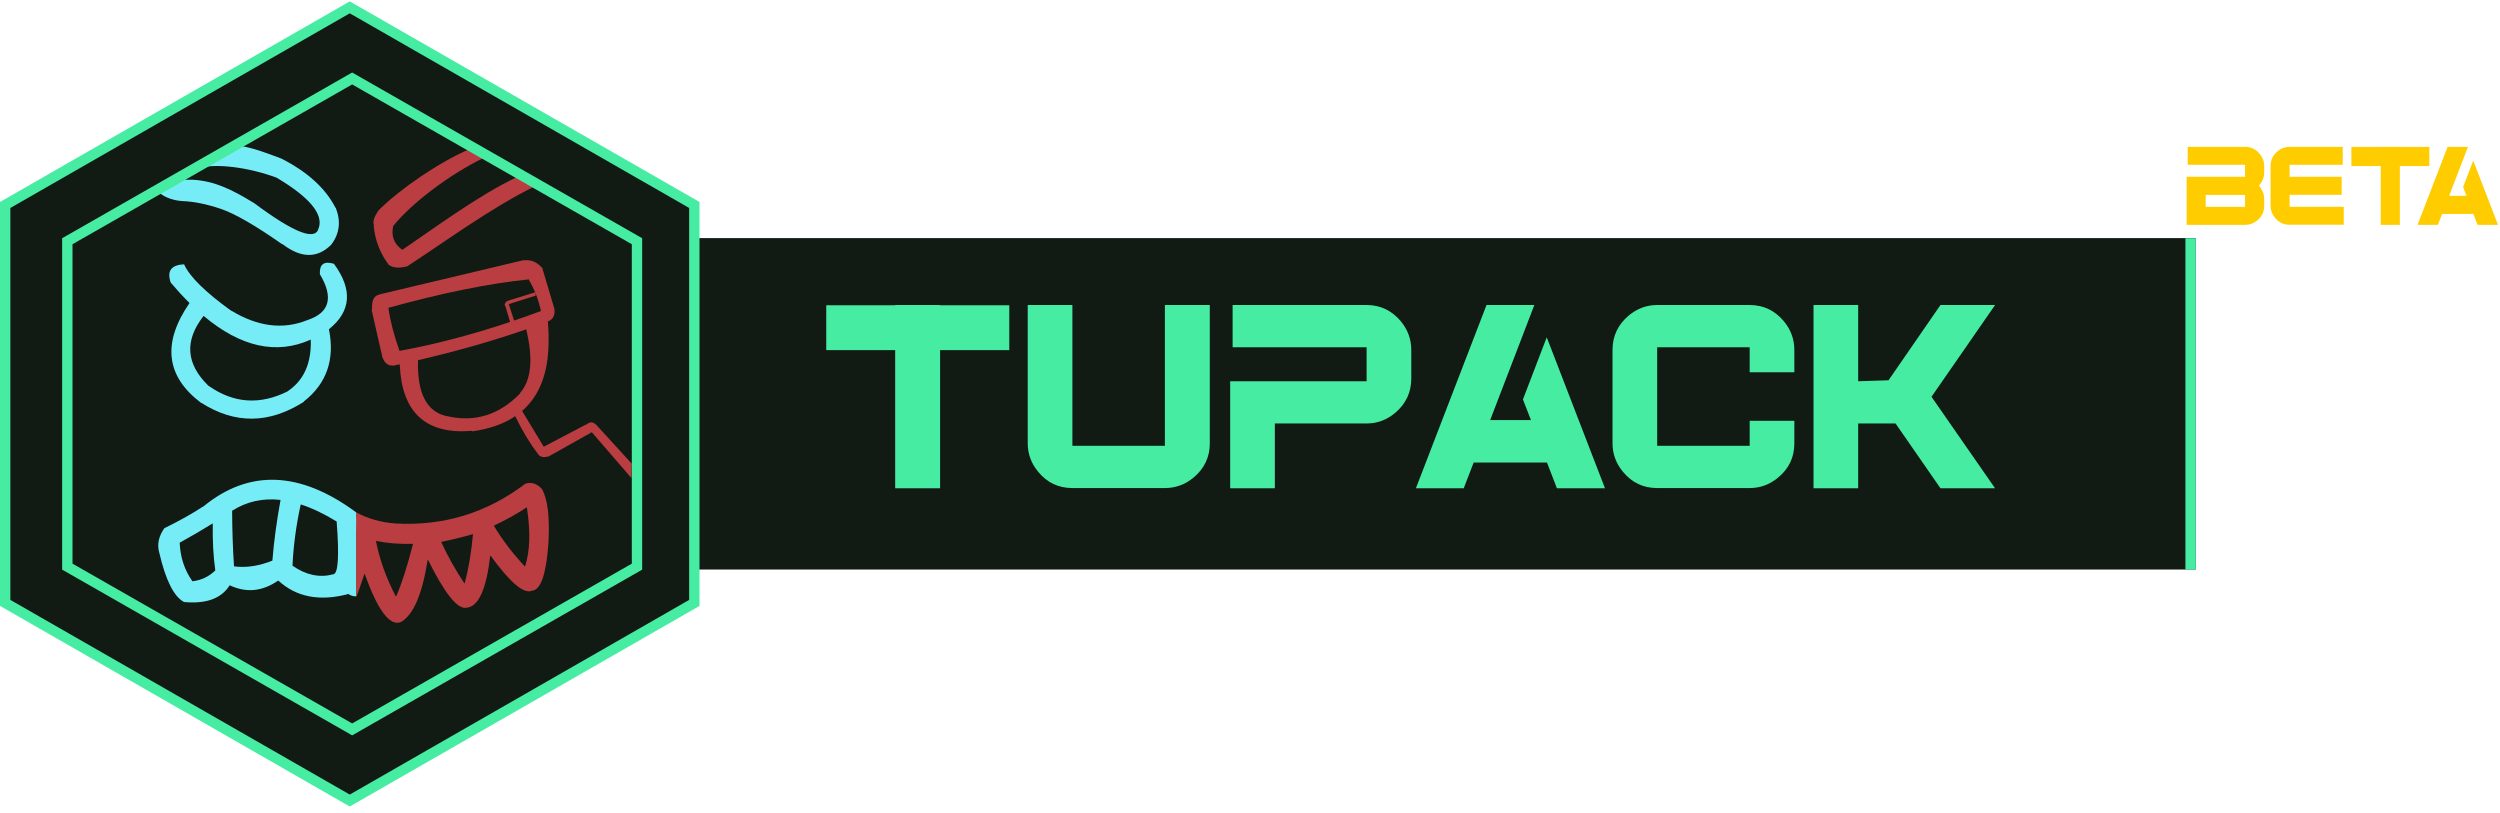 <svg width="378" height="123" viewBox="0 0 378 123" fill="none" xmlns="http://www.w3.org/2000/svg">
<path d="M139.377 36L331.999 36V86.113L139.377 86.113H104.982V36L139.377 36Z" fill="#111A13"/>
<path d="M135.352 52.945H124.928V46.155H135.352V46.118H142.142V46.155H152.603V52.945H142.142V73.83H135.352V52.945ZM182.921 46.118V67.04C182.921 69.12 182.101 70.845 180.461 72.215C179.189 73.267 177.745 73.793 176.13 73.793H162.146C160.042 73.793 158.317 72.974 156.971 71.334C155.919 70.062 155.392 68.63 155.392 67.04V46.118H162.146V67.407H176.13V46.118H182.921ZM186.371 52.505V46.118H206.631C208.711 46.118 210.436 46.938 211.807 48.578C212.859 49.85 213.385 51.294 213.385 52.909V57.24C213.385 59.32 212.578 61.045 210.963 62.415C209.69 63.492 208.246 64.03 206.631 64.03H192.757V73.83H186.004V57.644H206.631V52.505H186.371ZM214.082 73.83L224.763 46.118H231.994L225.314 63.516H231.48L230.269 60.396L233.866 51L242.675 73.83H235.407L233.903 69.939H222.818L221.313 73.83H214.082ZM264.551 63.626H271.304V67.04C271.304 69.144 270.484 70.869 268.845 72.215C267.573 73.267 266.141 73.793 264.551 73.793H250.566C248.462 73.793 246.737 72.974 245.391 71.334C244.339 70.062 243.813 68.63 243.813 67.04V52.909C243.813 50.829 244.62 49.104 246.235 47.733C247.508 46.657 248.951 46.118 250.566 46.118H264.551C266.63 46.118 268.356 46.938 269.726 48.578C270.778 49.85 271.304 51.294 271.304 52.909V56.285H264.551V52.505H250.566V67.407H264.551V63.626ZM274.204 46.118H280.957V57.644L285.545 57.497L293.4 46.118H301.658L292.042 59.993L301.658 73.83H293.4L286.61 64.03H280.957V73.83H274.204V46.118Z" fill="#46ECA2"/>
<path d="M104.983 91.16L52.883 121.041L0.783 91.16V30.991L52.883 1.111L104.983 30.991V91.16Z" fill="#111A13" stroke="#46ECA2" stroke-width="1.566"/>
<path d="M73.491 80.218C74.986 82.889 76.864 85.297 79.124 87.442C79.265 87.574 79.39 87.669 79.498 87.725C79.652 87.808 79.798 87.832 79.936 87.799C80.087 87.773 80.213 87.677 80.315 87.511C80.387 87.399 80.454 87.235 80.517 87.02C81.071 85.1 81.381 83.134 81.447 81.122C81.509 79.11 81.325 77.129 80.895 75.179M52.191 78.531C53.421 79.126 54.461 79.568 55.311 79.856M55.04 80.7C55.696 83.321 56.244 85.279 56.684 86.573C57.408 88.708 58.263 90.528 59.247 92.034C59.352 92.186 59.445 92.299 59.527 92.372C59.649 92.478 59.773 92.531 59.901 92.531C60.131 92.531 60.347 92.36 60.551 92.019C61.394 90.705 62.14 88.872 62.789 86.519C63.127 85.221 63.385 84.25 63.562 83.604C63.873 82.466 64.174 81.511 64.462 80.74M72.755 80.405C72.76 80.276 72.765 80.147 72.77 80.017C72.773 79.947 72.775 79.877 72.777 79.806M64.821 81.385C66.114 84.377 67.705 87.174 69.594 89.775C69.843 90.126 70.084 90.311 70.317 90.331C70.488 90.338 70.65 90.273 70.804 90.138C70.929 90.025 71.042 89.875 71.144 89.686C71.534 89.014 71.844 88.22 72.074 87.303C72.238 86.651 72.387 85.804 72.522 84.761C72.699 83.404 72.841 81.882 72.95 80.194M55.645 80.045C59.841 81.018 64.105 81.019 68.438 80.05C72.771 79.08 76.633 77.261 80.025 74.594" stroke="#B93D41" stroke-width="1.444" stroke-linecap="round" stroke-linejoin="round"/>
<path d="M33.613 77.597C33.564 79.377 33.548 80.713 33.564 81.603C33.594 83.086 33.705 84.412 33.899 85.58C33.935 85.805 33.974 85.98 34.017 86.106C34.076 86.295 34.154 86.45 34.253 86.573C34.463 86.821 34.812 87.006 35.301 87.129C36.347 87.374 37.53 87.352 38.848 87.064C39.701 86.879 40.864 86.503 42.337 85.937M28.89 79.473C28.165 79.808 27.522 80.109 26.961 80.377C26.591 80.552 26.291 80.677 26.061 80.749M53.432 78.853C51.883 77.893 50.675 77.176 49.806 76.703C48.441 75.955 47.168 75.368 45.987 74.941C44.587 74.438 43.221 74.132 41.889 74.022C40.413 73.897 39.032 74.017 37.746 74.385C36.457 74.755 34.934 75.523 33.175 76.688C32.693 77.006 31.975 77.489 31.02 78.138C30.177 78.701 29.439 79.149 28.806 79.483M25.78 81.593C25.78 81.709 25.776 81.88 25.766 82.105C25.762 83.409 25.971 84.686 26.39 85.937C26.814 87.192 27.422 88.334 28.216 89.363C29.226 89.32 30.212 89.126 31.173 88.782C32.134 88.435 33.018 87.955 33.825 87.342L33.407 87.526M43.96 75.536C43.304 78.313 42.878 81.123 42.681 83.966C42.648 84.489 42.643 84.893 42.666 85.178C42.706 85.625 42.812 86.002 42.986 86.31C43.176 86.664 43.47 86.973 43.867 87.238C44.175 87.45 44.567 87.645 45.043 87.824C46.365 88.327 47.734 88.584 49.151 88.593C50.25 88.613 51.008 88.357 51.424 87.824C51.611 87.599 51.742 87.304 51.818 86.94C51.867 86.702 51.9 86.368 51.916 85.937C51.988 84.557 52.092 82.419 52.226 79.523C52.233 79.311 52.22 79.141 52.187 79.012C52.141 78.83 52.056 78.706 51.931 78.639" stroke="#76EDF6" stroke-width="1.444" stroke-linecap="round" stroke-linejoin="round"/>
<path d="M79.144 39.375L79.134 39.34L57.407 44.508L57.313 44.558C56.608 44.7 56.251 45.307 56.241 46.38C56.231 46.502 56.234 46.635 56.251 46.777L56.172 46.792L57.845 54.13L57.894 54.174C58.222 55.031 58.829 55.392 59.715 55.257L59.798 55.222C60.008 55.179 60.218 55.134 60.428 55.088L60.443 55.147C60.751 62.386 64.387 65.719 71.351 65.146L71.424 65.221C74.025 64.854 76.185 64.09 77.904 62.927C78.936 65.088 80.093 67.01 81.373 68.691C81.381 68.698 81.387 68.705 81.393 68.711C81.427 68.754 81.463 68.794 81.501 68.83C81.826 69.133 82.271 69.196 82.834 69.018L82.859 69.068L89.481 65.35L95.464 72.28L95.509 70.091L90.19 64.277C89.695 63.767 89.2 63.73 88.704 64.168L88.684 64.143L82.214 67.544L78.942 62.133C81.073 60.283 82.354 57.666 82.785 54.278C82.995 52.597 83.015 50.709 82.844 48.614L82.746 48.634L82.5 48.728L82.677 48.644C82.729 48.624 82.785 48.609 82.844 48.599C83.425 48.384 83.754 47.97 83.833 47.358C83.836 47.301 83.841 47.247 83.848 47.194C83.851 47.062 83.848 46.921 83.838 46.772C83.835 46.745 83.833 46.726 83.833 46.712L81.993 40.521C81.298 39.74 80.525 39.346 79.675 39.34C79.498 39.333 79.321 39.345 79.144 39.375ZM79.823 42.259L79.917 42.214C80.297 42.866 80.63 43.527 80.915 44.195C80.975 44.347 81.035 44.503 81.097 44.662C81.383 45.407 81.606 46.166 81.767 46.941L81.791 47.03C80.42 47.533 79.067 48.013 77.732 48.47L76.935 45.983L81.014 44.692L80.915 44.195L76.65 45.521C76.607 45.554 76.569 45.59 76.537 45.63C76.274 45.888 76.241 46.132 76.438 46.36L77.127 48.678C71.318 50.621 65.745 52.079 60.408 53.052C59.559 50.669 58.999 48.505 58.73 46.558L58.824 46.519C66.89 44.288 73.889 42.868 79.823 42.259ZM78.667 59.367L78.613 59.521C75.434 62.761 71.751 63.892 67.562 62.912H67.493C64.489 62.224 63.059 59.407 63.203 54.462C69.169 53.072 74.623 51.516 79.562 49.795C80.638 54.264 80.34 57.454 78.667 59.367ZM81.939 73.938L81.934 73.914C81.146 73.105 80.313 72.846 79.434 73.134L79.41 73.154C73.576 77.563 67.047 79.56 59.823 79.146C57.654 79.006 55.659 78.443 53.84 77.458V90.168L53.928 90.178L55.129 86.722C57.102 92.286 58.932 94.73 60.62 94.055C62.496 92.99 63.844 89.86 64.664 84.667L64.709 84.642C67.18 89.621 69.09 92.044 70.436 91.91L70.48 91.891C72.317 91.805 73.534 89.172 74.13 83.992L74.16 83.997C77.127 88.091 79.223 89.864 80.448 89.314C81.783 89.207 82.611 86.765 82.933 81.986C83.13 78.099 82.799 75.417 81.939 73.938ZM74.667 79.479C76.642 78.549 78.307 77.619 79.661 76.689C80.233 80.406 80.138 83.396 79.375 85.66C77.502 83.668 75.933 81.608 74.667 79.479ZM62.44 82.229V82.274C61.55 85.735 60.701 88.372 59.892 90.188L59.862 90.203C58.391 87.379 57.384 84.574 56.841 81.787C58.577 82.143 60.443 82.29 62.44 82.229ZM66.716 81.961V81.936C68.528 81.558 70.127 81.164 71.513 80.755C71.268 83.538 70.844 86.032 70.239 88.237C68.849 86.145 67.675 84.054 66.716 81.961ZM80.776 28.216L78.262 26.721C72.335 29.524 65.712 34.473 60.841 37.766L60.753 37.721C59.538 36.831 59.11 35.623 59.468 34.097H59.513C62.362 30.589 68.214 26.235 73.082 23.902L73.186 23.723L71.114 22.492C66.479 24.46 60.52 28.524 57.22 31.818C56.544 32.833 56.319 33.563 56.546 34.008L56.502 34.097C56.68 36.238 57.418 38.191 58.716 39.956V40C59.37 40.507 60.331 40.596 61.599 40.268L61.643 40.224C67.153 36.631 74.347 31.362 80.776 28.216Z" fill="#B93D41"/>
<path d="M24.84 79.872C23.975 81.109 23.724 82.35 24.087 83.596C25.054 87.743 26.302 90.22 27.831 91.028C31.159 91.334 33.449 90.503 34.7 88.535L34.719 88.491C37.213 89.669 39.65 89.439 42.031 87.801H42.099C44.819 90.28 48.32 90.957 52.604 89.831L52.643 89.787C52.974 90.046 53.373 90.173 53.839 90.169V77.459V77.425H53.795C45.325 71.205 37.642 70.925 30.744 76.586H30.709C29.09 77.651 27.134 78.747 24.84 79.872ZM35.073 77.206C35.09 77.194 35.106 77.183 35.123 77.171L35.142 77.201C37.32 75.821 39.745 75.283 42.419 75.588C41.829 78.811 41.419 81.853 41.189 84.713L41.204 84.757C39.179 85.58 37.239 85.873 35.383 85.636C35.206 82.99 35.111 80.194 35.098 77.246L35.073 77.206ZM32.161 79.137L32.17 79.167C32.126 81.742 32.252 84.09 32.549 86.212L32.569 86.237C31.607 87.177 30.449 87.728 29.095 87.89C27.902 86.21 27.259 84.263 27.167 82.052L27.211 82.032C29.052 81.014 30.702 80.049 32.161 79.137ZM50.385 86.838C50.382 86.839 50.379 86.839 50.375 86.838C48.308 87.386 46.258 86.952 44.225 85.537C44.364 82.505 44.779 79.414 45.47 76.263C47.191 76.821 49.002 77.683 50.901 78.85C51.31 84.102 51.138 86.765 50.385 86.838Z" fill="#76EDF6"/>
<path d="M50.545 39.959L50.451 39.87C49.002 39.45 48.306 39.948 48.365 41.364L48.346 41.429C50.468 44.958 49.858 47.276 46.515 48.384C46.485 48.397 46.454 48.408 46.422 48.419C42.786 49.872 38.975 49.392 34.987 46.979H34.943C31.056 44.176 28.693 41.851 27.853 40.004L27.848 39.959C25.878 40.054 25.201 40.979 25.816 42.735C26.76 43.849 27.698 44.869 28.631 45.793C28.639 45.801 28.647 45.81 28.655 45.818C24.486 51.873 25.077 56.91 30.426 60.93H30.471C35.553 64.151 40.708 64.092 45.935 60.751V60.707C49.395 57.998 50.661 54.354 49.733 49.775C49.75 49.766 49.766 49.756 49.782 49.745C49.798 49.732 49.813 49.719 49.827 49.705C53.083 47.037 53.322 43.789 50.545 39.959ZM30.785 47.764C30.789 47.767 30.791 47.769 30.791 47.769C36.4 52.482 41.799 53.675 46.988 51.348C47.105 54.912 45.947 57.51 43.514 59.143L43.504 59.168C39.332 61.255 35.371 60.997 31.622 58.393L31.489 58.304C28.124 55.017 27.873 51.525 30.736 47.828L30.785 47.764ZM50.761 31.4H50.717C49.226 28.484 46.531 26.025 42.633 24.023L42.589 23.998C40.917 23.367 37.926 22.184 35.993 22.04L35.969 22L29.984 25.451C32.497 24.639 37.587 25.286 41.812 26.863L41.856 26.883C46.747 29.798 48.867 32.31 48.218 34.419L48.193 34.439C47.775 36.499 44.518 35.255 38.422 30.705L38.377 30.686C35.176 28.715 32.456 27.353 29.129 27.176H27.42L24 28.901C24.189 29.524 25.984 30.348 27.651 30.407C29.323 30.471 31.22 30.856 33.344 31.564C35.468 32.275 38.571 34.061 42.653 36.921L42.697 36.896C45.489 39.052 47.941 39.097 50.053 37.03C51.343 35.362 51.58 33.485 50.761 31.4Z" fill="#76EDF6"/>
<path d="M10.18 36.473L53.246 11.864L96.312 36.473V85.678L53.246 110.287L10.18 85.678L10.18 36.473Z" stroke="#46ECA2" stroke-width="1.566"/>
<line x1="331.219" y1="36.019" x2="331.219" y2="86.132" stroke="#46ECA2" stroke-width="1.566"/>
<path d="M330.781 22.203H339.453C340.339 22.203 341.073 22.552 341.656 23.25C342.115 23.792 342.344 24.406 342.344 25.094V26.094C342.333 26.844 342.068 27.5 341.547 28.062C342.078 28.688 342.344 29.37 342.344 30.109V31.125C342.344 32.01 341.995 32.745 341.297 33.328C340.755 33.776 340.141 34 339.453 34H330.625V26.734H339.453V24.922H330.781V22.203ZM333.5 31.281H339.453V29.469H333.5V31.281ZM354.375 33.984H346.188C345.292 33.984 344.557 33.635 343.984 32.938C343.536 32.396 343.312 31.787 343.312 31.109V25.094C343.312 24.208 343.656 23.474 344.344 22.891C344.885 22.432 345.5 22.203 346.188 22.203H354.219V24.922H346.188V26.734H354.062V29.453H346.188V31.266H354.375V33.984ZM359.969 25.109H355.531V22.219H359.969V22.203H362.859V22.219H367.312V25.109H362.859V34H359.969V25.109ZM365.531 34L370.078 22.203H373.156L370.312 29.609H372.938L372.422 28.281L373.953 24.281L377.703 34H374.609L373.969 32.344H369.25L368.609 34H365.531Z" fill="#FFCC00"/>
</svg>
